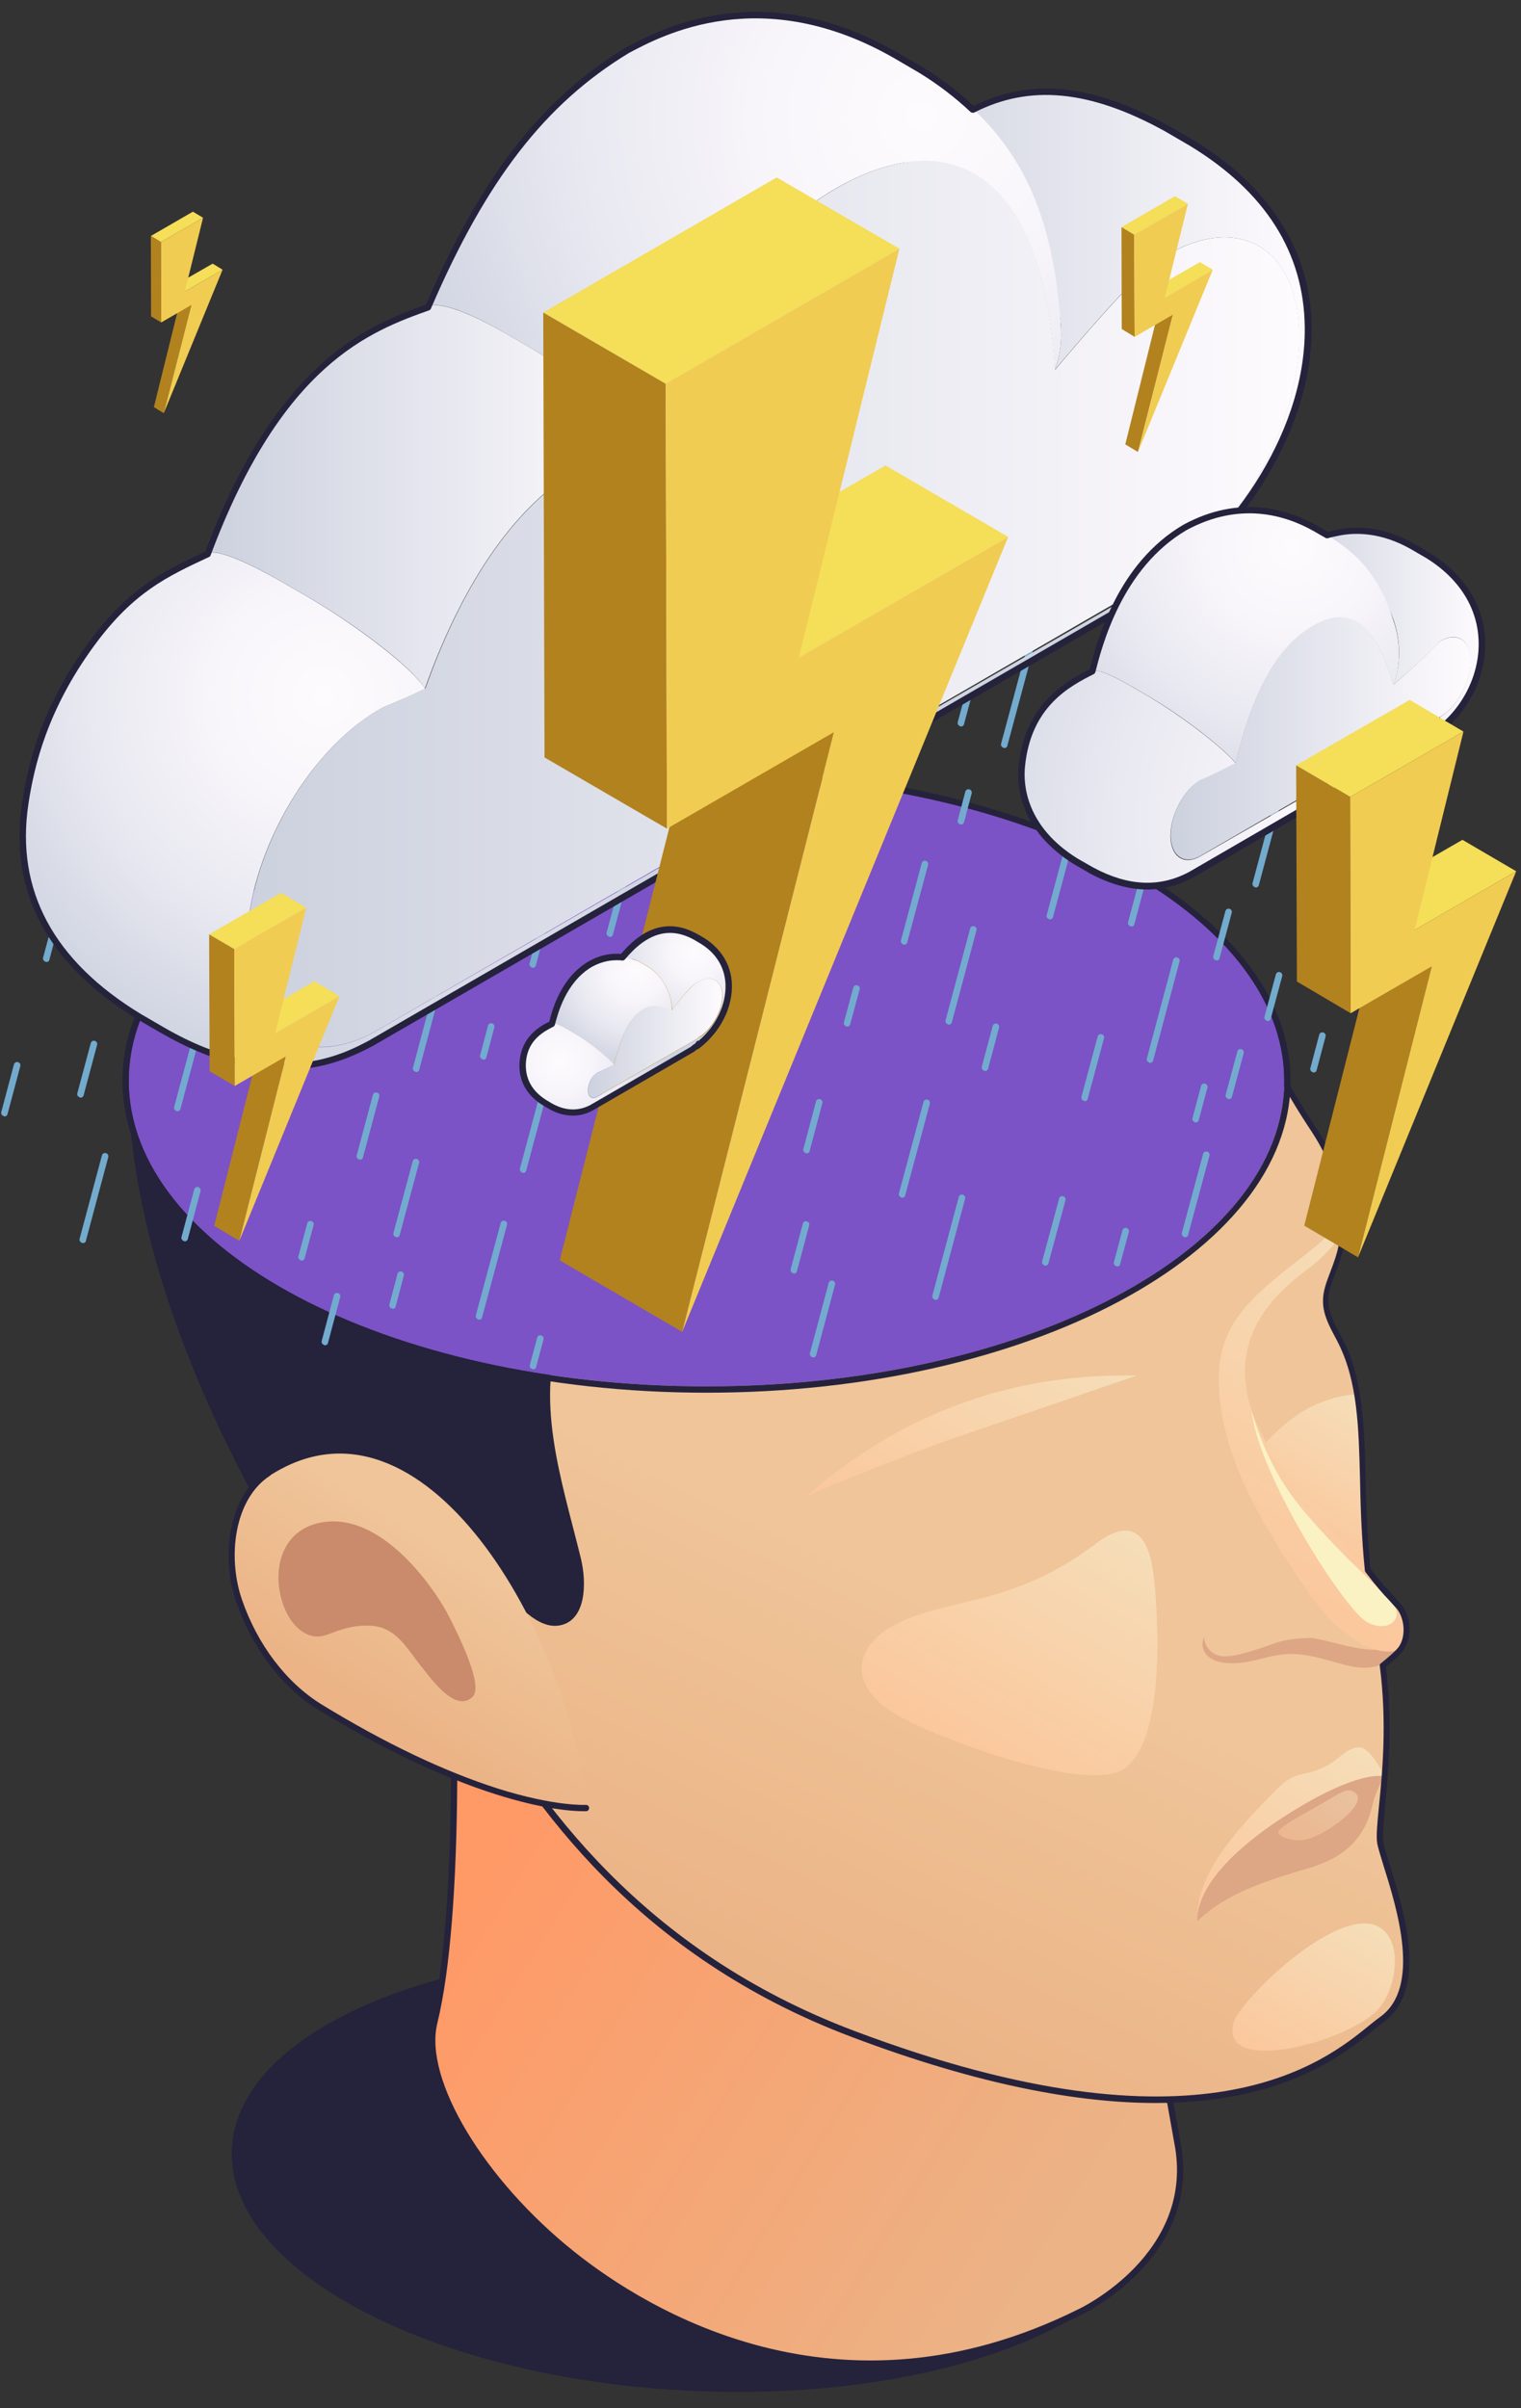 <?xml version="1.0" encoding="UTF-8"?> <svg xmlns="http://www.w3.org/2000/svg" width="60" height="95" viewBox="0 0 60 95" fill="none"><rect x="0" y="0" width="60" height="95" fill="#333333" stroke="none"/> <path d="M46.04 86.38C46.04 91.16 37.78 94.72 27.59 94.33C17.4 93.94 9.14 89.74 9.14 84.96C9.14 80.18 17.4 76.62 27.59 77.01C37.78 77.4 46.04 81.6 46.04 86.38Z" fill="#25223C"></path> <path d="M46.45 84.49L45.09 76.84L17.82 64.6C17.82 64.6 18.31 74.97 17.13 79.79C15.95 84.61 28.25 98.38 42.61 91.2C42.61 91.2 47.35 89.02 46.45 84.49Z" fill="url(#paint0_linear_117_938)"></path> <path d="M34.34 93.37C28.74 93.37 24.49 90.61 22.52 89.04C18.81 86.08 16.44 82.09 17.01 79.76C18.17 75.01 17.7 64.71 17.69 64.61C17.69 64.57 17.71 64.53 17.74 64.5C17.78 64.48 17.82 64.47 17.86 64.49L45.13 76.73C45.17 76.75 45.2 76.78 45.2 76.82L46.56 84.47C47.47 89.04 42.7 91.29 42.65 91.32C39.67 92.81 36.87 93.37 34.34 93.37ZM17.95 64.8C18.01 66.28 18.33 75.41 17.25 79.82C16.71 82.02 19.09 85.99 22.67 88.84C25.49 91.09 33.07 95.82 42.55 91.09C42.6 91.07 47.19 88.89 46.32 84.52L44.97 76.93L17.95 64.8Z" fill="#25223C"></path> <path d="M54.54 65.7C54.54 65.7 55.11 65.26 55.28 65.01C55.62 64.49 55.48 63.72 55.17 63.36C54.84 62.98 54.57 62.75 53.95 61.93C53.56 58.15 54.06 55.27 52.9 52.95C52.64 52.43 52.3 51.92 52.29 51.34C52.27 50.29 53.31 49.48 52.91 47.21C52.74 46.27 52.36 45.39 51.84 44.59C51.34 43.83 50.63 42.7 50.31 41.94C50.22 41.72 50.12 41.49 50.03 41.27H5.8C5.78 41.61 5.77 41.94 5.78 42.27C6.12 56.41 18.69 66.9 18.69 66.9C21.19 71.32 25.41 77.14 33.65 80.24C48.6 85.88 53.12 80.66 54.51 79.66C56.6 78.15 54.61 73.69 54.44 72.7C54.31 71.91 54.98 69.15 54.54 65.7Z" fill="url(#paint1_linear_117_938)"></path> <path d="M55.22 64.8C54.36 65.46 52.8 64.78 51.78 64.62C51.34 64.62 50.85 64.65 50.39 64.79C49.53 65.09 48.79 65.36 48.25 65.34C47.83 65.32 47.5 64.96 47.5 64.58C47.23 65.22 47.83 65.95 49.73 65.44C50.82 65.15 51.3 65.17 52.81 65.61C53.11 65.7 53.37 65.75 53.61 65.78C54.25 65.85 54.9 65.59 55.28 65.07C55.38 64.93 55.44 64.8 55.48 64.66C55.4 64.72 55.3 64.74 55.22 64.8Z" fill="#DDA685"></path> <path d="M38.92 43.64L5.08 42.45V43.64C5.46 50.04 8.39 56.35 11.23 61.23C12.45 61.67 12.59 57.58 13.88 57.62C15.42 57.67 16.75 58.73 17.74 59.92C18.73 61.11 19.51 62.48 20.65 63.52C21.05 63.88 21.55 64.22 22.08 64.12C23.11 63.93 23.16 62.48 22.91 61.46C22.16 58.39 21.01 55.09 22.24 52.17C24.17 47.61 31.87 46.07 38.92 43.64Z" fill="#25223C"></path> <path d="M53.48 61.88C53.72 62.06 54.31 62.78 54.35 62.5C54.24 62.31 54.1 62.14 53.94 61.93C53.62 58.82 54.06 57.07 53.54 54.99C51.3 55.18 50.22 56.67 49.77 57.06C49.17 57.58 50.57 59.7 53.48 61.88Z" fill="url(#paint2_linear_117_938)"></path> <path d="M50.4 70.55C51.21 69.74 51.49 70.18 52.5 69.56C52.85 69.34 53.21 68.9 53.67 68.93C53.91 68.95 54.35 69.48 54.61 70.09C54.51 70.44 53.98 69.89 53.83 70.65C53.57 71.98 53.06 71.91 52.21 72.45C50.53 73.51 48.24 74.16 47.22 75.81C47.18 74.03 48.49 72.46 50.4 70.55Z" fill="url(#paint3_linear_117_938)"></path> <path d="M51.44 71.18C48.87 72.68 47.21 74.35 47.22 75.8C48.39 74.66 50.02 74.17 51.58 73.71C52.92 73.32 53.81 72.63 54.14 71.21C54.25 70.67 54.61 70.08 54.61 70.08C54.61 70.08 53.82 69.8 51.44 71.18Z" fill="#DDA685"></path> <path d="M38.08 56.58C35.03 57.62 31.8 59.03 31.8 59.03C37.24 54.26 42.73 54.25 44.85 54.26C44.85 54.26 40.52 55.75 38.08 56.58Z" fill="url(#paint4_linear_117_938)"></path> <path d="M35.53 63.98C33.74 64.8 33.42 66.32 35.07 67.46C36.45 68.42 42.91 70.84 44.37 69.76C46.19 68.41 45.57 62.57 45.5 62.09C45.42 61.53 45.16 59.43 43.25 60.88C40.04 63.31 37.67 63 35.53 63.98Z" fill="url(#paint5_linear_117_938)"></path> <path d="M52.11 63.48C53.61 65.29 55.16 65.47 55.45 64.78C55.66 64.28 55.44 63.8 55.17 63.36C54.84 62.82 53.03 61.17 51.48 59.17C50.13 57.44 48.82 55.45 49.17 53.43C49.36 52.31 50.06 51.19 51.54 50.1C52.26 49.57 52.67 49.08 52.98 48.58C53 48.37 53 48.15 52.99 47.9C52.95 47.99 52.9 48.08 52.85 48.16C52.16 49.34 49.43 50.62 48.5 52.49C48.28 52.93 48.14 53.43 48.1 53.93C47.9 56.64 49.34 59.36 50.77 61.55C51.17 62.19 51.61 62.87 52.11 63.48Z" fill="url(#paint6_linear_117_938)"></path> <path d="M54.98 63.34C54.35 62.5 53.25 61.74 51.45 59.63C49.86 57.78 49.37 55.63 49.37 55.63C49.62 58.15 53.05 63.52 53.93 63.99C54.77 64.44 55.36 63.84 54.98 63.34Z" fill="#FBF2C4"></path> <g opacity="0.5"> <path d="M51.3 71.63C51.01 71.79 50.72 71.96 50.48 72.18C50.22 72.42 50.97 72.65 51.41 72.59C52.23 72.47 54.19 71.05 53.37 70.67C53.07 70.52 52.92 70.72 51.3 71.63Z" fill="url(#paint7_linear_117_938)"></path> </g> <path d="M45.59 82.96C42.62 82.96 38.72 82.29 33.61 80.36C25.14 77.17 20.99 71.2 18.59 66.98C18.05 66.52 5.99 56.06 5.65 42.27C5.64 41.98 5.65 41.65 5.67 41.26C5.67 41.19 5.73 41.14 5.79 41.14H50.02C50.07 41.14 50.12 41.17 50.14 41.22C50.23 41.44 50.33 41.67 50.42 41.89C50.73 42.62 51.41 43.72 51.93 44.52C52.49 45.37 52.86 46.27 53.02 47.18C53.28 48.66 52.94 49.53 52.67 50.24C52.52 50.63 52.39 50.97 52.4 51.33C52.41 51.77 52.63 52.19 52.84 52.59C52.89 52.69 52.95 52.79 53 52.89C53.77 54.44 53.82 56.25 53.87 58.34C53.9 59.45 53.93 60.6 54.06 61.88C54.48 62.43 54.74 62.71 54.97 62.95C55.07 63.06 55.16 63.16 55.26 63.27C55.62 63.68 55.75 64.5 55.38 65.07C55.24 65.29 54.83 65.63 54.67 65.75C54.95 68 54.76 69.95 54.64 71.25C54.58 71.91 54.53 72.42 54.57 72.68C54.6 72.86 54.7 73.17 54.82 73.56C55.36 75.28 56.36 78.48 54.59 79.76C54.48 79.84 54.35 79.94 54.2 80.07C53.04 81.02 50.66 82.96 45.59 82.96ZM5.92 41.4C5.9 41.73 5.9 42.01 5.91 42.27C6.25 56.19 18.65 66.7 18.78 66.8C21.18 71.02 25.3 76.95 33.71 80.12C47.42 85.29 52.24 81.35 54.05 79.87C54.21 79.74 54.34 79.64 54.45 79.56C56.07 78.39 55.11 75.3 54.59 73.64C54.47 73.24 54.37 72.93 54.33 72.73C54.28 72.44 54.33 71.93 54.4 71.23C54.53 69.93 54.72 67.97 54.43 65.72C54.42 65.68 54.44 65.63 54.48 65.61C54.63 65.49 55.06 65.14 55.19 64.95C55.49 64.49 55.38 63.79 55.09 63.45C54.99 63.34 54.9 63.24 54.8 63.13C54.56 62.88 54.3 62.59 53.86 62.01C53.85 61.99 53.84 61.97 53.84 61.95C53.71 60.65 53.67 59.43 53.65 58.36C53.6 56.3 53.55 54.52 52.81 53.02C52.76 52.92 52.71 52.82 52.66 52.73C52.43 52.3 52.2 51.86 52.19 51.36C52.18 50.95 52.32 50.59 52.48 50.17C52.74 49.49 53.06 48.65 52.81 47.24C52.66 46.36 52.3 45.5 51.76 44.67C51.23 43.87 50.54 42.76 50.22 42C50.14 41.8 50.05 41.6 49.97 41.4H5.92Z" fill="#25223C"></path> <path d="M23.12 71.32C22.54 64.6 16.73 54.2 10.58 58.25C9.09 59.23 8.85 61.44 9.43 63.13C10.01 64.82 11.11 66.41 12.63 67.35C19.49 71.56 23.12 71.32 23.12 71.32Z" fill="url(#paint8_linear_117_938)"></path> <path d="M23 71.45C22.63 71.45 21.47 71.39 19.55 70.78C17.41 70.1 15.06 68.98 12.56 67.45C11.12 66.57 9.94 65 9.31 63.17C8.71 61.42 9 59.01 10.51 58.01C10.57 57.97 10.64 57.99 10.68 58.05C10.72 58.11 10.7 58.18 10.64 58.22C9.23 59.15 8.97 61.43 9.54 63.09C10.15 64.87 11.29 66.38 12.69 67.24C15.17 68.76 17.5 69.87 19.62 70.55C21.89 71.27 23.1 71.2 23.11 71.2C23.18 71.2 23.24 71.25 23.24 71.32C23.24 71.39 23.19 71.45 23.12 71.45C23.12 71.45 23.08 71.45 23 71.45Z" fill="#25223C"></path> <path d="M12.62 60.07C9.86 60.64 11.04 65.15 12.89 64.49C13.47 64.28 13.87 64.11 14.58 64.13C15.66 64.16 16.08 65.1 16.69 65.83C17.03 66.25 17.98 67.58 18.64 66.94C19.11 66.49 17.99 64.33 17.75 63.84C17.26 62.83 15.09 59.56 12.62 60.07Z" fill="#C98B6B"></path> <path d="M48.66 79.79C48.08 81.91 53.16 80.56 54.34 79.29C54.97 78.61 55.19 77.34 54.9 76.63C53.86 74.07 48.94 78.79 48.66 79.79Z" fill="url(#paint9_linear_117_938)"></path> <path d="M27.87 30.59C15.28 30.59 5.08 35.98 5.08 42.64C5.08 49.29 15.28 54.69 27.87 54.69C40.46 54.69 50.66 49.3 50.66 42.64C50.66 35.98 40.46 30.59 27.87 30.59Z" fill="#7C52C7"></path> <path d="M27.87 30.59C40.46 30.59 50.66 35.98 50.66 42.64C50.66 49.29 40.46 54.69 27.87 54.69C15.28 54.69 5.08 49.3 5.08 42.64C5.08 35.98 15.28 30.59 27.87 30.59ZM27.87 30.34C15.16 30.34 4.83 35.86 4.83 42.64C4.83 49.42 15.17 54.94 27.87 54.94C40.58 54.94 50.91 49.42 50.91 42.64C50.91 35.85 40.58 30.34 27.87 30.34Z" fill="#25223C"></path> <path d="M38.86 42.25C38.76 42.23 38.71 42.15 38.73 42.08L39.16 40.47C39.18 40.4 39.25 40.36 39.32 40.38C39.39 40.4 39.43 40.47 39.41 40.54L38.98 42.15C38.97 42.21 38.92 42.25 38.86 42.25Z" fill="#72ABCE"></path> <path d="M31.82 45.5C31.72 45.48 31.67 45.4 31.69 45.33L32.19 43.45C32.21 43.38 32.27 43.34 32.35 43.36C32.42 43.38 32.46 43.45 32.44 43.52L31.94 45.4C31.94 45.46 31.88 45.5 31.82 45.5Z" fill="#72ABCE"></path> <path d="M49.54 35.01C49.44 34.99 49.39 34.91 49.41 34.84L50.35 31.33C50.37 31.26 50.44 31.22 50.51 31.24C50.58 31.26 50.62 31.33 50.6 31.4L49.66 34.91C49.65 34.97 49.6 35.01 49.54 35.01Z" fill="#72ABCE"></path> <path d="M44.07 49.96C43.97 49.94 43.92 49.86 43.94 49.79L44.28 48.53C44.3 48.46 44.37 48.42 44.44 48.44C44.51 48.46 44.55 48.53 44.53 48.6L44.19 49.86C44.18 49.93 44.13 49.96 44.07 49.96Z" fill="#72ABCE"></path> <path d="M15.49 51.63C15.39 51.61 15.34 51.53 15.36 51.46L15.68 50.25C15.7 50.18 15.77 50.14 15.84 50.16C15.91 50.18 15.95 50.25 15.93 50.32L15.61 51.53C15.6 51.6 15.55 51.63 15.49 51.63Z" fill="#72ABCE"></path> <path d="M21.02 38.18C20.92 38.16 20.87 38.08 20.89 38.01L21.21 36.8C21.23 36.73 21.3 36.69 21.37 36.71C21.44 36.73 21.48 36.8 21.46 36.87L21.14 38.08C21.13 38.14 21.08 38.18 21.02 38.18Z" fill="#72ABCE"></path> <path d="M41.42 36.27C41.32 36.25 41.27 36.17 41.29 36.1L42.27 32.45C42.29 32.38 42.35 32.34 42.43 32.36C42.5 32.38 42.54 32.45 42.52 32.52L41.54 36.17C41.53 36.23 41.48 36.27 41.42 36.27Z" fill="#72ABCE"></path> <path d="M7 43.84C6.9 43.82 6.85 43.74 6.87 43.67L7.96 39.6C7.98 39.53 8.04 39.49 8.12 39.51C8.19 39.53 8.23 39.6 8.21 39.67L7.12 43.74C7.11 43.8 7.06 43.84 7 43.84Z" fill="#72ABCE"></path> <path d="M7.29 48.97C7.19 48.95 7.14 48.87 7.16 48.8L7.66 46.92C7.68 46.85 7.74 46.81 7.82 46.83C7.89 46.85 7.93 46.92 7.91 46.99L7.41 48.87C7.4 48.93 7.35 48.97 7.29 48.97Z" fill="#72ABCE"></path> <path d="M37.43 40.42C37.33 40.4 37.28 40.32 37.3 40.25L38.27 36.63C38.29 36.56 38.35 36.52 38.43 36.54C38.5 36.56 38.54 36.63 38.52 36.7L37.55 40.32C37.54 40.38 37.49 40.42 37.43 40.42Z" fill="#72ABCE"></path> <path d="M44.63 36.55C44.53 36.53 44.48 36.45 44.5 36.38L44.93 34.77C44.95 34.7 45.01 34.66 45.09 34.68C45.16 34.7 45.2 34.77 45.18 34.84L44.75 36.45C44.75 36.51 44.69 36.55 44.63 36.55Z" fill="#72ABCE"></path> <path d="M18.9 52.06C18.8 52.04 18.75 51.96 18.77 51.89L19.75 48.25C19.77 48.18 19.83 48.14 19.91 48.16C19.98 48.18 20.02 48.25 20 48.32L19.02 51.96C19.01 52.02 18.96 52.06 18.9 52.06Z" fill="#72ABCE"></path> <path d="M32.08 53.55C31.98 53.53 31.93 53.45 31.95 53.38L32.69 50.61C32.71 50.54 32.77 50.5 32.85 50.52C32.92 50.54 32.96 50.61 32.94 50.68L32.2 53.45C32.19 53.51 32.13 53.55 32.08 53.55Z" fill="#72ABCE"></path> <path d="M31.32 50.24C31.22 50.22 31.17 50.14 31.19 50.07L31.67 48.27C31.69 48.2 31.75 48.16 31.83 48.18C31.9 48.2 31.94 48.27 31.92 48.34L31.44 50.14C31.43 50.2 31.38 50.24 31.32 50.24Z" fill="#72ABCE"></path> <path d="M3.27 49.04C3.17 49.02 3.12 48.94 3.14 48.87L4.02 45.58C4.04 45.51 4.1 45.47 4.18 45.49C4.25 45.51 4.29 45.58 4.27 45.65L3.39 48.94C3.39 49 3.33 49.04 3.27 49.04Z" fill="#72ABCE"></path> <path d="M19.07 41.8C18.97 41.78 18.92 41.7 18.94 41.63L19.25 40.46C19.27 40.39 19.33 40.35 19.41 40.37C19.48 40.39 19.52 40.46 19.5 40.53L19.19 41.7C19.18 41.77 19.13 41.8 19.07 41.8Z" fill="#72ABCE"></path> <path d="M24.06 36.96C23.96 36.94 23.91 36.86 23.93 36.79L25.28 31.77C25.3 31.7 25.36 31.66 25.44 31.68C25.51 31.7 25.55 31.77 25.53 31.84L24.18 36.86C24.17 36.92 24.12 36.96 24.06 36.96Z" fill="#72ABCE"></path> <path d="M39.62 29.51C39.52 29.49 39.47 29.41 39.49 29.34L40.84 24.32C40.86 24.25 40.93 24.21 41 24.23C41.07 24.25 41.11 24.32 41.09 24.39L39.74 29.41C39.73 29.47 39.68 29.51 39.62 29.51Z" fill="#72ABCE"></path> <path d="M42.79 43.44C42.69 43.42 42.64 43.34 42.66 43.27L43.3 40.89C43.32 40.82 43.39 40.78 43.46 40.8C43.53 40.82 43.57 40.89 43.55 40.96L42.91 43.34C42.91 43.4 42.85 43.44 42.79 43.44Z" fill="#72ABCE"></path> <path d="M14.2 45.75C14.1 45.73 14.05 45.65 14.07 45.58L14.71 43.19C14.73 43.12 14.8 43.08 14.87 43.1C14.94 43.12 14.98 43.19 14.96 43.26L14.32 45.65C14.31 45.71 14.26 45.75 14.2 45.75Z" fill="#72ABCE"></path> <path d="M36.91 51.28C36.81 51.26 36.76 51.18 36.78 51.11L37.82 47.22C37.84 47.15 37.9 47.11 37.98 47.13C38.05 47.15 38.09 47.22 38.07 47.29L37.03 51.18C37.02 51.24 36.96 51.28 36.91 51.28Z" fill="#72ABCE"></path> <path d="M41.24 49.93C41.14 49.91 41.09 49.83 41.11 49.76L41.78 47.28C41.8 47.21 41.86 47.17 41.94 47.19C42.01 47.21 42.05 47.28 42.03 47.35L41.36 49.83C41.35 49.89 41.3 49.93 41.24 49.93Z" fill="#72ABCE"></path> <path d="M11.9 49.73C11.8 49.71 11.75 49.63 11.77 49.56L12.12 48.26C12.14 48.19 12.2 48.15 12.28 48.17C12.35 48.19 12.39 48.26 12.37 48.33L12.02 49.63C12.01 49.69 11.96 49.73 11.9 49.73Z" fill="#72ABCE"></path> <path d="M37.91 32.53C37.81 32.51 37.76 32.43 37.78 32.36L38.08 31.23C38.1 31.16 38.17 31.12 38.24 31.14C38.31 31.16 38.35 31.23 38.33 31.3L38.03 32.43C38.02 32.49 37.97 32.53 37.91 32.53Z" fill="#72ABCE"></path> <path d="M33.42 40.5C33.32 40.48 33.27 40.4 33.29 40.33L33.66 38.96C33.68 38.89 33.74 38.85 33.82 38.87C33.89 38.89 33.93 38.96 33.91 39.03L33.54 40.4C33.53 40.46 33.48 40.5 33.42 40.5Z" fill="#72ABCE"></path> <path d="M47.99 37.89C47.89 37.87 47.84 37.79 47.86 37.72L48.34 35.94C48.36 35.87 48.43 35.83 48.5 35.85C48.57 35.87 48.61 35.94 48.59 36.01L48.11 37.79C48.1 37.85 48.05 37.89 47.99 37.89Z" fill="#72ABCE"></path> <path d="M16.42 42.29C16.32 42.27 16.27 42.19 16.29 42.12L17.03 39.34C17.05 39.27 17.11 39.23 17.19 39.25C17.26 39.27 17.3 39.34 17.28 39.41L16.54 42.19C16.53 42.25 16.48 42.29 16.42 42.29Z" fill="#72ABCE"></path> <path d="M47.17 44.28C47.07 44.26 47.02 44.18 47.04 44.11L47.38 42.84C47.4 42.77 47.46 42.73 47.54 42.75C47.61 42.77 47.65 42.84 47.63 42.91L47.29 44.18C47.28 44.24 47.23 44.28 47.17 44.28Z" fill="#72ABCE"></path> <path d="M12.82 53.07C12.72 53.05 12.67 52.97 12.69 52.9L13.17 51.1C13.19 51.03 13.25 50.99 13.33 51.01C13.4 51.03 13.44 51.1 13.42 51.17L12.94 52.97C12.93 53.03 12.88 53.07 12.82 53.07Z" fill="#72ABCE"></path> <path d="M50.01 40.28C49.91 40.26 49.86 40.18 49.88 40.11L50.33 38.44C50.35 38.37 50.41 38.33 50.49 38.35C50.56 38.37 50.6 38.44 50.58 38.51L50.13 40.18C50.12 40.24 50.07 40.28 50.01 40.28Z" fill="#72ABCE"></path> <path d="M37.91 28.66C37.81 28.64 37.76 28.56 37.78 28.49L38.09 27.34C38.11 27.27 38.18 27.23 38.25 27.25C38.32 27.27 38.36 27.34 38.34 27.41L38.03 28.56C38.02 28.62 37.97 28.66 37.91 28.66Z" fill="#72ABCE"></path> <path d="M46.75 48.81C46.65 48.79 46.6 48.71 46.62 48.64L47.46 45.52C47.48 45.45 47.54 45.41 47.62 45.43C47.69 45.45 47.73 45.52 47.71 45.59L46.87 48.71C46.86 48.77 46.81 48.81 46.75 48.81Z" fill="#72ABCE"></path> <path d="M15.65 48.81C15.55 48.79 15.5 48.71 15.52 48.64L16.28 45.81C16.3 45.74 16.36 45.7 16.44 45.72C16.51 45.74 16.55 45.81 16.53 45.88L15.77 48.71C15.76 48.77 15.71 48.81 15.65 48.81Z" fill="#72ABCE"></path> <path d="M48.48 43.36C48.38 43.34 48.33 43.26 48.35 43.19L48.81 41.48C48.83 41.41 48.89 41.37 48.97 41.39C49.04 41.41 49.08 41.48 49.06 41.55L48.6 43.26C48.59 43.32 48.54 43.36 48.48 43.36Z" fill="#72ABCE"></path> <path d="M51.82 42.31C51.72 42.29 51.67 42.21 51.69 42.14L52.04 40.82C52.06 40.75 52.12 40.71 52.2 40.73C52.27 40.75 52.31 40.82 52.29 40.89L51.94 42.21C51.93 42.27 51.88 42.31 51.82 42.31Z" fill="#72ABCE"></path> <path d="M35.67 37.27C35.57 37.25 35.52 37.17 35.54 37.1L36.36 34.05C36.38 33.98 36.44 33.94 36.52 33.96C36.59 33.98 36.63 34.05 36.61 34.12L35.79 37.17C35.78 37.23 35.72 37.27 35.67 37.27Z" fill="#72ABCE"></path> <path d="M45.37 41.93C45.27 41.91 45.22 41.83 45.24 41.76L46.28 37.86C46.3 37.79 46.37 37.75 46.44 37.77C46.51 37.79 46.55 37.86 46.53 37.93L45.49 41.83C45.49 41.89 45.43 41.93 45.37 41.93Z" fill="#72ABCE"></path> <path d="M3.18 43.3C3.08 43.28 3.03 43.2 3.05 43.13L3.58 41.15C3.6 41.08 3.66 41.04 3.74 41.06C3.81 41.08 3.85 41.15 3.83 41.22L3.3 43.2C3.29 43.26 3.24 43.3 3.18 43.3Z" fill="#72ABCE"></path> <path d="M13.06 39.82C12.96 39.8 12.91 39.72 12.93 39.65L13.6 37.16C13.62 37.09 13.68 37.05 13.76 37.07C13.83 37.09 13.87 37.16 13.85 37.23L13.18 39.72C13.17 39.78 13.12 39.82 13.06 39.82Z" fill="#72ABCE"></path> <path d="M35.59 47.25C35.49 47.23 35.44 47.15 35.46 47.08L36.43 43.47C36.45 43.4 36.51 43.36 36.59 43.38C36.66 43.4 36.7 43.47 36.68 43.54L35.71 47.15C35.7 47.21 35.65 47.25 35.59 47.25Z" fill="#72ABCE"></path> <path d="M1.83 37.95C1.73 37.93 1.68 37.85 1.7 37.78L2.04 36.51C2.06 36.44 2.12 36.4 2.2 36.42C2.27 36.44 2.31 36.51 2.29 36.58L1.95 37.85C1.94 37.92 1.89 37.95 1.83 37.95Z" fill="#72ABCE"></path> <path d="M0.18 44.04C0.08 44.02 0.03 43.94 0.05 43.87L0.55 41.99C0.57 41.92 0.64 41.88 0.71 41.9C0.78 41.92 0.82 41.99 0.8 42.06L0.3 43.94C0.29 44 0.24 44.04 0.18 44.04Z" fill="#72ABCE"></path> <path d="M20.64 46.27C20.54 46.25 20.49 46.17 20.51 46.1L21.58 42.11C21.6 42.04 21.66 42 21.74 42.02C21.81 42.04 21.85 42.11 21.83 42.18L20.76 46.17C20.75 46.23 20.7 46.27 20.64 46.27Z" fill="#72ABCE"></path> <path d="M21.03 54.02C20.93 54 20.88 53.92 20.9 53.85L21.19 52.77C21.21 52.7 21.27 52.66 21.35 52.68C21.42 52.7 21.46 52.77 21.44 52.84L21.15 53.92C21.15 53.98 21.09 54.02 21.03 54.02Z" fill="#72ABCE"></path> <path d="M46.99 5.62L46.04 5.07C39.68 1.57 36.76 5.02 33.67 8.67C34.71 7.43 36.57 7.17 38.27 8.16L39.22 8.71C41.31 9.92 42.38 12.56 41.61 14.59C44.51 11.15 45.31 10.47 46.08 10.03C48.78 8.47 51.25 9.67 51.24 13.32C51.23 16.82 48.87 20.98 46.04 22.61C46.04 22.85 45.94 23.02 45.8 23.1C50.07 20.41 55.77 10.95 46.99 5.62Z" fill="url(#paint10_linear_117_938)"></path> <path d="M36.31 2.74L35.36 2.19C30.05 -0.88 26.06 1.27 24.75 1.97C21.4 4 19.04 7.06 16.84 12.2C17.01 11.8 18.23 12.15 19.94 13.15L20.89 13.7C22.98 14.91 25 16.62 25.4 17.52C27.74 11.88 30.37 8.94 32.98 7.43C37.08 5.07 41.1 6.22 41.61 14.59C41.81 14.06 41.89 13.49 41.85 12.91C41.53 7.9 39.92 4.95 36.31 2.74Z" fill="url(#paint11_radial_117_938)"></path> <path d="M20.89 13.7L19.94 13.15C18.49 12.31 17.39 11.93 16.98 12.07C14.6 12.93 11.01 14.22 8.16 21.89C8.27 21.58 9.45 21.98 11.15 22.97L12.1 23.52C14.19 24.73 16.28 26.36 16.76 27.16C18.37 22.66 20.5 19.83 22.85 18.48C23.32 18.21 23.92 18.08 25.39 17.52C25 16.63 22.98 14.92 20.89 13.7Z" fill="url(#paint12_linear_117_938)"></path> <path d="M46.09 10.03C45.32 10.47 44.52 11.15 41.62 14.59C41.11 6.22 37.09 5.06 32.99 7.43C30.38 8.94 27.75 11.88 25.41 17.52C23.94 18.08 23.35 18.21 22.87 18.48C20.52 19.83 18.38 22.66 16.78 27.16C15.52 27.76 15.21 27.84 14.98 27.97C12.1 29.63 9.76 33.82 9.74 37.32C9.74 40.82 12.08 42.27 14.92 40.62C25.3 34.61 35.67 28.61 46.05 22.6C48.88 20.97 51.24 16.82 51.25 13.31C51.25 9.67 48.78 8.47 46.09 10.03Z" fill="url(#paint13_linear_117_938)"></path> <path d="M14.91 40.63C12.07 42.28 9.73 40.83 9.73 37.33C9.74 33.83 12.09 29.64 14.97 27.98C15.2 27.84 15.51 27.77 16.77 27.17C16.28 26.38 14.2 24.75 12.11 23.53L11.16 22.98C9.64 22.1 8.54 21.68 8.24 21.82C6.53 22.62 5.18 23.25 3.62 25.37C1.72 27.96 1.2 30.22 0.98 31.7C0.46 35.15 1.98 37.98 5.49 40.12L6.43 40.67C10.8 43.19 13.57 41.71 14.61 41.16L16.17 40.26L17.73 39.36L19.29 38.46L20.85 37.56L22.41 36.66L23.97 35.76L25.53 34.86L27.09 33.96L28.65 33.06L30.21 32.16L31.77 31.26L33.33 30.36L34.89 29.46L36.45 28.56L38.01 27.66L39.57 26.76L41.13 25.86L42.69 24.96L44.25 24.06L45.81 23.16C45.99 23.06 46.09 22.89 46.09 22.65L14.91 40.63Z" fill="url(#paint14_radial_117_938)"></path> <path d="M11.17 42.21C9.88 42.21 8.28 41.86 6.39 40.77C6.38 40.77 5.44 40.22 5.44 40.22C1.88 38.06 0.34 35.18 0.87 31.68C1.09 30.19 1.61 27.91 3.53 25.3C5.09 23.18 6.49 22.51 8.1 21.76C10.94 14.18 14.59 12.82 16.8 12.02C19 6.93 21.36 3.9 24.68 1.88C26.03 1.16 30.06 -1.01 35.43 2.09L36.38 2.64C37.12 3.09 37.78 3.59 38.41 4.18C40.65 3.06 43.09 3.31 46.08 4.95L47.07 5.52C50.1 7.36 51.72 9.92 51.74 12.91C51.78 17.44 48.34 21.66 45.89 23.21L45.84 23.24L14.71 41.26C14.09 41.58 12.91 42.21 11.17 42.21ZM6.5 40.55C10.82 43.04 13.54 41.59 14.57 41.04L45.74 23C48.14 21.49 51.51 17.35 51.47 12.92C51.44 9.97 49.92 7.56 46.92 5.74L45.94 5.17C43 3.55 40.62 3.32 38.43 4.44C38.38 4.46 38.33 4.45 38.29 4.42C37.66 3.83 36.98 3.31 36.24 2.86L35.3 2.31C30.05 -0.72 26.11 1.4 24.81 2.09C21.51 4.09 19.18 7.1 17 12.17C16.99 12.2 16.96 12.23 16.93 12.24C14.62 13.07 11.14 14.33 8.31 21.9C8.3 21.93 8.28 21.96 8.25 21.97C6.58 22.75 5.27 23.36 3.73 25.45C1.85 28.01 1.34 30.26 1.12 31.72C0.61 35.12 2.11 37.91 5.57 40.01L6.5 40.55Z" fill="#25223C"></path> <path d="M56.34 21.92L55.74 21.57C54.52 20.87 53.47 20.88 52.8 21.01C52.05 21.16 52.05 21.16 50.38 22.62C51.11 21.98 52.11 21.85 53.01 22.37L53.61 22.72C54.94 23.49 55.55 25.41 54.97 27.01C56.48 25.72 56.74 25.34 56.84 25.28C57.44 24.93 58.01 25.2 58.01 26.09C58.01 26.94 57.44 27.92 56.81 28.28C56.81 28.64 56.67 28.89 56.46 29.01C58.67 27.62 59.61 23.95 56.34 21.92Z" fill="url(#paint15_linear_117_938)"></path> <path d="M55.02 24.64C54.5 22.97 53.79 22 52.49 21.2L51.89 20.85C50.72 20.19 48.89 19.65 46.76 20.8C44.14 22.32 43.35 25.48 43.09 26.52C43.13 26.34 43.7 26.53 44.63 27.07L45.23 27.42C46.56 28.19 48.13 29.39 48.75 30.1C49.48 26.99 50.55 25.42 51.8 24.7C53.09 23.96 54.18 24.33 54.97 27.03C55.25 26.25 55.25 25.4 55.02 24.64Z" fill="url(#paint16_radial_117_938)"></path> <path d="M56.84 25.28C56.73 25.34 56.47 25.72 54.97 27.01C54.18 24.31 53.08 23.94 51.8 24.68C50.54 25.41 49.48 26.97 48.75 30.08C47.51 30.72 47.42 30.71 47.39 30.73C46.74 31.1 46.19 32.09 46.18 32.94C46.18 33.79 46.74 34.13 47.36 33.76C50.51 31.93 53.67 30.1 56.82 28.27C57.45 27.91 58.02 26.93 58.02 26.08C58.02 25.21 57.44 24.94 56.84 25.28Z" fill="url(#paint17_linear_117_938)"></path> <path d="M47.35 33.78C46.72 34.15 46.17 33.81 46.17 32.96C46.18 32.11 46.73 31.11 47.38 30.75C47.42 30.73 47.5 30.74 48.74 30.1C48.13 29.4 46.55 28.2 45.22 27.42L44.62 27.07C43.81 26.6 43.27 26.39 43.12 26.47C42.15 26.96 40.52 27.79 40.3 30.28C40.24 30.96 40.32 32.68 42.44 33.99L43.04 34.34C44.49 35.11 45.76 35.17 46.97 34.52L47.44 34.25L47.91 33.98L48.38 33.71L48.85 33.44L49.32 33.17L49.79 32.9L50.26 32.63L50.73 32.36L51.2 32.09L51.67 31.82L52.14 31.55L52.61 31.28L53.08 31.01L53.55 30.74L54.02 30.47L54.49 30.2L54.96 29.93L55.43 29.66L55.9 29.39L56.37 29.12C56.61 28.98 56.75 28.73 56.75 28.38L47.35 33.78Z" fill="url(#paint18_radial_117_938)"></path> <path d="M45.25 35.09C44.54 35.09 43.8 34.88 43.02 34.47C42.99 34.45 42.38 34.1 42.38 34.1C40.2 32.75 40.11 30.97 40.18 30.27C40.41 27.76 42.06 26.88 42.99 26.4C43.27 25.3 44.08 22.21 46.7 20.69C48.89 19.51 50.77 20.07 51.96 20.74L52.38 20.98C52.5 20.95 52.62 20.92 52.78 20.89C53.47 20.75 54.55 20.74 55.8 21.46L56.4 21.81C57.8 22.68 58.58 23.95 58.59 25.39C58.6 26.86 57.79 28.32 56.53 29.12L47.04 34.63C46.46 34.94 45.87 35.09 45.25 35.09ZM46.81 20.91C44.25 22.41 43.47 25.5 43.21 26.51C43.2 26.55 43.18 26.57 43.15 26.59C42.21 27.07 40.65 27.86 40.43 30.28C40.37 30.94 40.46 32.6 42.51 33.87L43.14 34.23C44.51 34.96 45.75 35.02 46.92 34.39L56.4 28.89C57.58 28.14 58.34 26.76 58.33 25.38C58.32 24.03 57.59 22.84 56.27 22.02L55.67 21.67C54.48 20.99 53.46 21 52.82 21.13C52.64 21.17 52.51 21.19 52.39 21.23C52.36 21.24 52.32 21.24 52.29 21.22L51.82 20.95C50.69 20.31 48.9 19.78 46.81 20.91C46.82 20.91 46.82 20.91 46.81 20.91Z" fill="#25223C"></path> <path d="M26.91 52.54L22.08 49.72L28.07 26.07L32.9 28.88L26.91 52.54Z" fill="#B2821F"></path> <path d="M31.51 25.94L26.67 23.13L34.93 18.36L39.77 21.18L31.51 25.94Z" fill="#F5DE58"></path> <path d="M26.26 15.14L21.43 12.33L30.64 7L35.48 9.81L26.26 15.14Z" fill="#F5DE58"></path> <path d="M26.31 32.69L21.48 29.88L21.43 12.33L26.26 15.14L26.31 32.69Z" fill="#B2821F"></path> <path d="M39.77 21.18L26.91 52.54L32.9 28.88L26.31 32.69L26.26 15.14L35.48 9.81L31.51 25.94L39.77 21.18Z" fill="#F1CC52"></path> <path d="M53.57 49.6L51.45 48.35L54.36 36.87L56.48 38.12L53.57 49.6Z" fill="#B2821F"></path> <path d="M55.8 36.69L53.68 35.44L57.69 33.13L59.81 34.37L55.8 36.69Z" fill="#F5DE58"></path> <path d="M53.26 31.44L51.13 30.19L55.61 27.61L57.73 28.86L53.26 31.44Z" fill="#F5DE58"></path> <path d="M53.28 39.97L51.16 38.72L51.13 30.19L53.26 31.44L53.28 39.97Z" fill="#B2821F"></path> <path d="M59.81 34.37L53.57 49.6L56.48 38.12L53.28 39.97L53.26 31.44L57.73 28.86L55.8 36.69L59.81 34.37Z" fill="#F1CC52"></path> <path d="M9.44 48.95L8.45 48.36L10.29 41.09L11.28 41.67L9.44 48.95Z" fill="#B2821F"></path> <path d="M10.85 40.77L9.86 40.18L12.4 38.71L13.39 39.3L10.85 40.77Z" fill="#F5DE58"></path> <path d="M9.24 37.44L8.25 36.86L11.09 35.22L12.08 35.81L9.24 37.44Z" fill="#F5DE58"></path> <path d="M9.26 42.84L8.27 42.26L8.25 36.86L9.24 37.44L9.26 42.84Z" fill="#B2821F"></path> <path d="M13.39 39.3L9.44 48.95L11.28 41.67L9.26 42.84L9.24 37.44L12.08 35.81L10.85 40.77L13.39 39.3Z" fill="#F1CC52"></path> <path d="M44.89 17.83L44.39 17.53L45.74 12.1L46.27 12.41L44.89 17.83Z" fill="#B2821F"></path> <path d="M45.95 11.74L45.44 11.43L47.33 10.34L47.84 10.64L45.95 11.74Z" fill="#F5DE58"></path> <path d="M44.74 9.26L44.24 8.96L46.35 7.74L46.86 8.04L44.74 9.26Z" fill="#F5DE58"></path> <path d="M44.76 13.29L44.25 12.98L44.24 8.96L44.74 9.26L44.76 13.29Z" fill="#B2821F"></path> <path d="M47.84 10.64L44.89 17.83L46.27 12.41L44.76 13.29L44.74 9.26L46.86 8.04L45.95 11.74L47.84 10.64Z" fill="#F1CC52"></path> <path d="M6.46 16.3L6.07 16.06L7.13 11.78L7.55 12.03L6.46 16.3Z" fill="#B2821F"></path> <path d="M7.29 11.5L6.89 11.26L8.39 10.4L8.78 10.64L7.29 11.5Z" fill="#F5DE58"></path> <path d="M6.35 9.55L5.95 9.31L7.61 8.35L8.01 8.59L6.35 9.55Z" fill="#F5DE58"></path> <path d="M6.36 12.72L5.96 12.48L5.95 9.31L6.35 9.55L6.36 12.72Z" fill="#B2821F"></path> <path d="M8.78 10.64L6.46 16.3L7.55 12.03L6.36 12.72L6.35 9.55L8.01 8.59L7.29 11.5L8.78 10.64Z" fill="#F1CC52"></path> <path d="M27.73 37.12L27.47 36.97C25.85 36.05 24.75 37.49 24.34 38.03C24.53 37.78 24.88 37.74 25.27 37.96L25.53 38.11C26.1 38.44 26.54 39.22 26.51 39.85C27.14 39.02 27.32 38.85 27.52 38.74C28.06 38.43 28.5 38.68 28.5 39.3C28.5 39.87 28.13 40.55 27.64 40.9C27.66 41.07 27.61 41.2 27.53 41.26C28.91 40.19 29.31 38.11 27.73 37.12Z" fill="url(#paint19_radial_117_938)"></path> <path d="M25.53 38.12L25.27 37.97C25.2 37.93 25.14 37.9 25.07 37.88C24.65 37.73 24 37.64 23.28 38.04C22.19 38.67 21.86 39.99 21.76 40.42C21.78 40.34 22 40.41 22.37 40.62L22.63 40.77C23.2 41.1 23.91 41.65 24.22 42.01C24.54 40.66 24.93 40.08 25.4 39.81C25.65 39.67 25.88 39.64 26.5 39.87C26.54 39.22 26.1 38.45 25.53 38.12Z" fill="url(#paint20_radial_117_938)"></path> <path d="M27.49 40.99L23.55 43.27C23.36 43.38 23.19 43.28 23.19 43.01C23.19 42.73 23.37 42.42 23.57 42.31C23.58 42.3 23.61 42.31 24.23 42C23.92 41.65 23.21 41.09 22.64 40.76L22.38 40.61C22.06 40.42 21.85 40.35 21.79 40.38C21.42 40.57 20.72 40.92 20.63 41.86C20.58 42.33 20.69 43 21.48 43.49L21.74 43.64C22.05 43.82 22.67 44.06 23.36 43.69C23.59 43.56 27.23 41.45 27.3 41.41C27.36 41.37 27.41 41.32 27.47 41.29C27.6 41.23 27.66 41.1 27.64 40.9C27.6 40.87 27.52 40.97 27.49 40.99Z" fill="url(#paint21_radial_117_938)"></path> <path d="M27.52 38.74C27.33 38.85 27.14 39.03 26.51 39.85C25.89 39.62 25.66 39.65 25.41 39.79C24.94 40.06 24.55 40.64 24.23 41.99C23.62 42.31 23.58 42.3 23.57 42.3C23.38 42.41 23.2 42.73 23.19 43C23.19 43.27 23.37 43.37 23.55 43.26C24.86 42.5 26.17 41.74 27.49 40.98C27.52 40.96 27.59 40.86 27.63 40.88C28.12 40.53 28.49 39.85 28.49 39.28C28.49 38.68 28.05 38.43 27.52 38.74Z" fill="url(#paint22_linear_117_938)"></path> <path d="M22.6 44.01C22.2 44.01 21.87 43.87 21.67 43.75L21.41 43.6C20.56 43.07 20.45 42.35 20.5 41.84C20.59 40.89 21.29 40.49 21.67 40.3C21.79 39.81 22.14 38.55 23.23 37.92C23.64 37.69 24.04 37.6 24.5 37.63C25.44 36.51 26.46 36.25 27.53 36.86C27.54 36.86 27.79 37.01 27.79 37.01C28.45 37.43 28.84 38.06 28.87 38.81C28.91 39.74 28.42 40.71 27.59 41.35C27.55 41.38 27.53 41.39 27.51 41.39C27.49 41.4 27.46 41.42 27.44 41.44C27.41 41.46 27.39 41.48 27.36 41.5C27.27 41.55 23.64 43.66 23.41 43.79C23.13 43.95 22.85 44.01 22.6 44.01ZM24.32 37.88C23.98 37.88 23.66 37.97 23.35 38.14C22.31 38.75 22 40.01 21.89 40.42C21.88 40.46 21.86 40.48 21.83 40.5C21.48 40.68 20.83 41 20.75 41.87C20.71 42.31 20.81 42.93 21.54 43.39L21.79 43.54C22.08 43.7 22.65 43.93 23.29 43.59C23.51 43.46 26.97 41.46 27.21 41.32C27.25 41.3 27.27 41.28 27.29 41.26C27.33 41.23 27.36 41.2 27.4 41.18C27.42 41.17 27.44 41.15 27.46 41.11C27.48 41.07 27.53 41.05 27.57 41.05C28.25 40.47 28.65 39.62 28.62 38.83C28.6 38.36 28.41 37.71 27.66 37.24L27.41 37.09C26.43 36.53 25.53 36.79 24.65 37.85C24.62 37.88 24.58 37.9 24.54 37.89C24.47 37.88 24.39 37.88 24.32 37.88Z" fill="#25223C"></path> <defs> <linearGradient id="paint0_linear_117_938" x1="18.862" y1="73.724" x2="42.003" y2="88.017" gradientUnits="userSpaceOnUse"> <stop stop-color="#FF9966"></stop> <stop offset="1" stop-color="#EBB386"></stop> </linearGradient> <linearGradient id="paint1_linear_117_938" x1="30.501" y1="60.041" x2="23.15" y2="75.355" gradientUnits="userSpaceOnUse"> <stop stop-color="#EFC599"></stop> <stop offset="1" stop-color="#EBB386"></stop> </linearGradient> <linearGradient id="paint2_linear_117_938" x1="54.497" y1="55.546" x2="51.399" y2="60.911" gradientUnits="userSpaceOnUse"> <stop stop-color="#F5DEB9"></stop> <stop offset="1" stop-color="#FBC79C"></stop> </linearGradient> <linearGradient id="paint3_linear_117_938" x1="53.123" y1="68.574" x2="48.519" y2="76.547" gradientUnits="userSpaceOnUse"> <stop stop-color="#F5DEB9"></stop> <stop offset="1" stop-color="#FBC79C"></stop> </linearGradient> <linearGradient id="paint4_linear_117_938" x1="40.992" y1="52.028" x2="35.665" y2="61.254" gradientUnits="userSpaceOnUse"> <stop stop-color="#F5DEB9"></stop> <stop offset="1" stop-color="#FBC79C"></stop> </linearGradient> <linearGradient id="paint5_linear_117_938" x1="43.736" y1="59.863" x2="38.276" y2="69.319" gradientUnits="userSpaceOnUse"> <stop stop-color="#F5DEB9"></stop> <stop offset="1" stop-color="#FBC79C"></stop> </linearGradient> <linearGradient id="paint6_linear_117_938" x1="56.872" y1="50.14" x2="49.71" y2="62.545" gradientUnits="userSpaceOnUse"> <stop stop-color="#F5DEB9"></stop> <stop offset="1" stop-color="#FBC79C"></stop> </linearGradient> <linearGradient id="paint7_linear_117_938" x1="52.765" y1="70.315" x2="51.293" y2="72.863" gradientUnits="userSpaceOnUse"> <stop stop-color="#F5DEB9"></stop> <stop offset="1" stop-color="#FBC79C"></stop> </linearGradient> <linearGradient id="paint8_linear_117_938" x1="18.607" y1="61.721" x2="14.796" y2="67.846" gradientUnits="userSpaceOnUse"> <stop stop-color="#EFC599"></stop> <stop offset="1" stop-color="#EBB386"></stop> </linearGradient> <linearGradient id="paint9_linear_117_938" x1="53.762" y1="75.658" x2="50.377" y2="81.522" gradientUnits="userSpaceOnUse"> <stop stop-color="#F5DEB9"></stop> <stop offset="1" stop-color="#FBC79C"></stop> </linearGradient> <linearGradient id="paint10_linear_117_938" x1="33.675" y1="13.357" x2="51.604" y2="13.357" gradientUnits="userSpaceOnUse"> <stop stop-color="#CCD1DE"></stop> <stop offset="1" stop-color="#FEFBFE"></stop> </linearGradient> <radialGradient id="paint11_radial_117_938" cx="0" cy="0" r="1" gradientUnits="userSpaceOnUse" gradientTransform="translate(36.359 4.605) scale(21.589 21.589)"> <stop stop-color="#FEFBFE"></stop> <stop offset="0.272" stop-color="#F9F6FB"></stop> <stop offset="0.616" stop-color="#E9E9F1"></stop> <stop offset="0.997" stop-color="#CFD4E1"></stop> <stop offset="1" stop-color="#CFD4E1"></stop> </radialGradient> <linearGradient id="paint12_linear_117_938" x1="8.176" y1="19.605" x2="25.404" y2="19.605" gradientUnits="userSpaceOnUse"> <stop stop-color="#CCD1DE"></stop> <stop offset="1" stop-color="#FEFBFE"></stop> </linearGradient> <linearGradient id="paint13_linear_117_938" x1="9.734" y1="23.832" x2="51.244" y2="23.832" gradientUnits="userSpaceOnUse"> <stop stop-color="#CCD1DE"></stop> <stop offset="1" stop-color="#FEFBFE"></stop> </linearGradient> <radialGradient id="paint14_radial_117_938" cx="0" cy="0" r="1" gradientUnits="userSpaceOnUse" gradientTransform="translate(12.765 27.468) scale(14.839 14.839)"> <stop stop-color="#FEFBFE"></stop> <stop offset="0.272" stop-color="#F9F6FB"></stop> <stop offset="0.616" stop-color="#E9E9F1"></stop> <stop offset="0.997" stop-color="#CFD4E1"></stop> <stop offset="1" stop-color="#CFD4E1"></stop> </radialGradient> <linearGradient id="paint15_linear_117_938" x1="50.378" y1="24.982" x2="58.465" y2="24.982" gradientUnits="userSpaceOnUse"> <stop stop-color="#CCD1DE"></stop> <stop offset="1" stop-color="#FEFBFE"></stop> </linearGradient> <radialGradient id="paint16_radial_117_938" cx="0" cy="0" r="1" gradientUnits="userSpaceOnUse" gradientTransform="translate(50.975 21.532) scale(11.438 11.438)"> <stop stop-color="#FEFBFE"></stop> <stop offset="0.272" stop-color="#F9F6FB"></stop> <stop offset="0.616" stop-color="#E9E9F1"></stop> <stop offset="0.997" stop-color="#CFD4E1"></stop> <stop offset="1" stop-color="#CFD4E1"></stop> </radialGradient> <linearGradient id="paint17_linear_117_938" x1="46.171" y1="29.139" x2="58.016" y2="29.139" gradientUnits="userSpaceOnUse"> <stop stop-color="#CCD1DE"></stop> <stop offset="1" stop-color="#FEFBFE"></stop> </linearGradient> <radialGradient id="paint18_radial_117_938" cx="0" cy="0" r="1" gradientUnits="userSpaceOnUse" gradientTransform="translate(55.982 32.436) scale(19.433 19.433)"> <stop stop-color="#FEFBFE"></stop> <stop offset="0.272" stop-color="#F9F6FB"></stop> <stop offset="0.616" stop-color="#E9E9F1"></stop> <stop offset="0.997" stop-color="#CFD4E1"></stop> <stop offset="1" stop-color="#CFD4E1"></stop> </radialGradient> <radialGradient id="paint19_radial_117_938" cx="0" cy="0" r="1" gradientUnits="userSpaceOnUse" gradientTransform="translate(27.402 37.615) scale(3.372)"> <stop stop-color="#FEFBFE"></stop> <stop offset="0.272" stop-color="#F9F6FB"></stop> <stop offset="0.616" stop-color="#E9E9F1"></stop> <stop offset="0.997" stop-color="#CFD4E1"></stop> <stop offset="1" stop-color="#CFD4E1"></stop> </radialGradient> <radialGradient id="paint20_radial_117_938" cx="0" cy="0" r="1" gradientUnits="userSpaceOnUse" gradientTransform="translate(25.036 38.335) scale(3.706 3.706)"> <stop stop-color="#FEFBFE"></stop> <stop offset="0.272" stop-color="#F9F6FB"></stop> <stop offset="0.616" stop-color="#E9E9F1"></stop> <stop offset="0.997" stop-color="#CFD4E1"></stop> <stop offset="1" stop-color="#CFD4E1"></stop> </radialGradient> <radialGradient id="paint21_radial_117_938" cx="0" cy="0" r="1" gradientUnits="userSpaceOnUse" gradientTransform="translate(22.087 41.868) scale(4.144 4.144)"> <stop stop-color="#FEFBFE"></stop> <stop offset="0.272" stop-color="#F9F6FB"></stop> <stop offset="0.616" stop-color="#E9E9F1"></stop> <stop offset="0.997" stop-color="#CFD4E1"></stop> <stop offset="1" stop-color="#CFD4E1"></stop> </radialGradient> <linearGradient id="paint22_linear_117_938" x1="23.192" y1="40.96" x2="28.493" y2="40.96" gradientUnits="userSpaceOnUse"> <stop stop-color="#CCD1DE"></stop> <stop offset="1" stop-color="#FEFBFE"></stop> </linearGradient> </defs> </svg> 